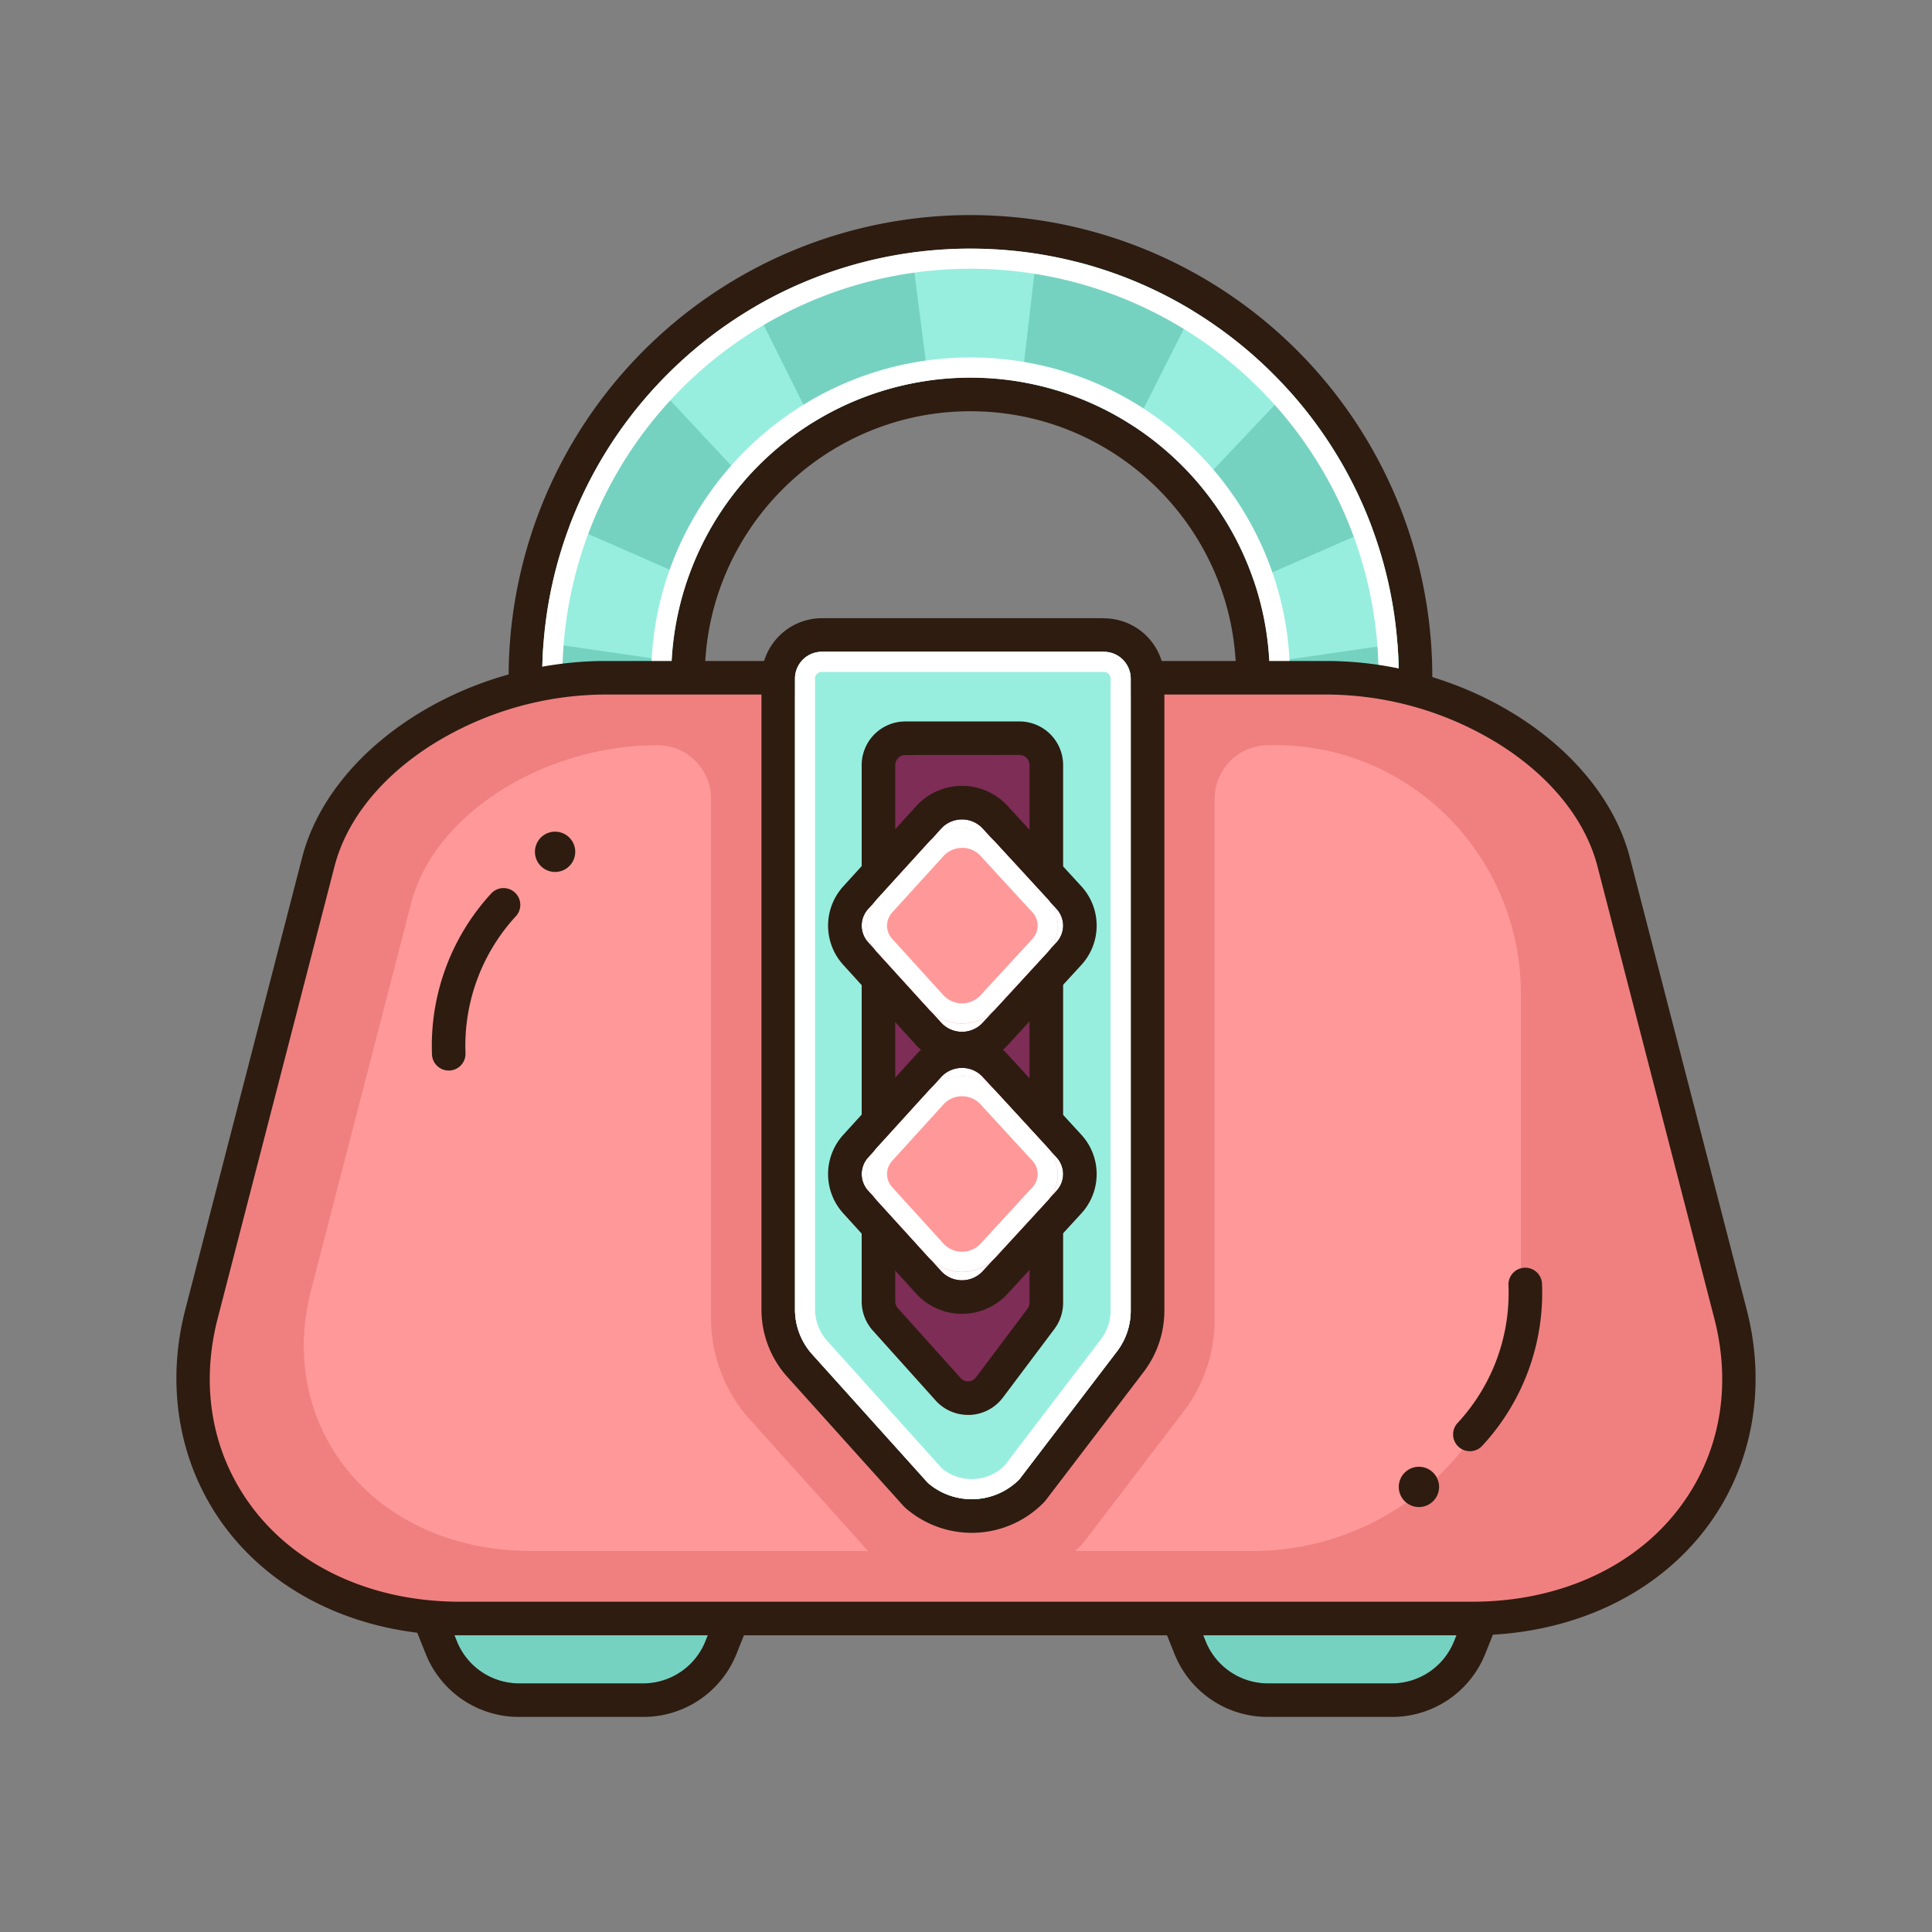 <?xml version="1.0" standalone="no"?><!DOCTYPE svg PUBLIC "-//W3C//DTD SVG 1.1//EN" "http://www.w3.org/Graphics/SVG/1.1/DTD/svg11.dtd"><svg t="1767332874717" class="icon" viewBox="0 0 1024 1024" version="1.1" xmlns="http://www.w3.org/2000/svg" p-id="9213" xmlns:xlink="http://www.w3.org/1999/xlink" width="200" height="200"><rect x="0" y="0" width="1024" height="1024" fill="#808080" stroke="none"/><path d="M340.86 892.24h-65.7a35.59 35.59 0 0 1-33.05-22.38l-5.29-13.21h142.37l-5.29 13.21a35.58 35.58 0 0 1-33.04 22.38z" fill="#75D2C1" p-id="9214"></path><path d="M379.19 856.64l-5.29 13.22a35.58 35.58 0 0 1-33 22.38h-65.7a35.59 35.59 0 0 1-33.05-22.38l-5.29-13.22h142.33m0-17.79H236.82a17.8 17.8 0 0 0-16.52 24.4l5.29 13.22A53.12 53.12 0 0 0 275.16 910h65.7a53.13 53.13 0 0 0 49.57-33.56l5.28-13.22a17.79 17.79 0 0 0-16.52-24.4z m0 35.59z" fill="#2E1C10" p-id="9215"></path><path d="M737.71 892.24H672a35.59 35.59 0 0 1-33-22.38l-5.29-13.21H776l-5.29 13.21a35.58 35.58 0 0 1-33 22.38z" fill="#75D2C1" p-id="9216"></path><path d="M776 856.64l-5.29 13.22a35.58 35.58 0 0 1-33 22.38H672a35.59 35.59 0 0 1-33-22.38l-5.29-13.22H776m0-17.79H633.67a17.8 17.8 0 0 0-16.52 24.4l5.29 13.22A53.12 53.12 0 0 0 672 910h65.7a53.14 53.14 0 0 0 49.57-33.56l5.28-13.22A17.79 17.79 0 0 0 776 838.85z m0 35.59z" fill="#2E1C10" p-id="9217"></path><path d="M355.77 358.75a158.59 158.59 0 0 1 158.6-158.61c87.38 0 158.61 71.23 158.61 158.61V364h68.38v-5.22c0-125.37-101.62-227-227-227s-227 101.62-227 227V364h68.38z" fill="#97EEDF" p-id="9218"></path><path d="M514.37 131.76c125.37 0 227 101.62 227 227V364H673v-5.22c0-87.38-71.23-158.61-158.61-158.61a158.59 158.59 0 0 0-158.6 158.61V364h-68.4v-5.22c0-125.37 101.62-227 227-227m0-17.79a244.78 244.78 0 0 0-244.8 244.76V364a17.8 17.8 0 0 0 17.8 17.8h68.38a17.8 17.8 0 0 0 17.79-17.8v-5.22c0-77.64 63.17-140.81 140.81-140.81s140.81 63.17 140.81 140.81V364a17.8 17.8 0 0 0 17.8 17.8h68.38a17.8 17.8 0 0 0 17.79-17.8v-5.22A244.76 244.76 0 0 0 514.37 114z" fill="#2E1C10" p-id="9219"></path><path d="M288.13 340.54c-0.48 6-0.74 12.08-0.74 18.21V364h68.38v-5.22q0-4.2 0.21-8.36zM326.15 231.84a226.18 226.18 0 0 0-24.23 46.88l62.76 27.47a158.27 158.27 0 0 1 30.11-51.65L348 204.42c-1.18 1.28-2.36 2.56-3.51 3.87s-2.23 2.53-3.32 3.82a226.79 226.79 0 0 0-15.02 19.73zM430.61 224.06A157.56 157.56 0 0 1 492 201.73L483.59 136a266.79 266.79 0 0 0-60.46 14.89c-1.62 0.71-3.24 1.43-4.83 2.18q-9.41 4.4-18.3 9.62zM553.94 205.15a157.87 157.87 0 0 1 47.35 21l31-61.4a226.54 226.54 0 0 0-23.86-12.68l-1.75-0.78a225.19 225.19 0 0 0-34.08-12q-11.46-2.4-23.26-3.79l-7.8 67c4.17 0.71 8.32 1.6 12.4 2.65zM683 206.81l-47.28 50a158.71 158.71 0 0 1 28.79 50.89l62.88-27.52A226.78 226.78 0 0 0 683 206.81zM673 358.75v0.61c0.15 1.52 0.29 3.06 0.4 4.61h68v-5.22q0-8.88-0.69-17.59L672.78 351c0.12 2.58 0.22 5.16 0.22 7.75z" fill="#75D2C1" p-id="9220"></path><path d="M514.37 142.44a216.29 216.29 0 0 1 216.24 210.85h-47c-2.9-90.82-77.68-163.83-169.2-163.83s-166.3 73-169.19 163.83h-47.09a216.31 216.31 0 0 1 216.24-210.85m0-10.68c-125.36 0-227 101.62-227 227V364h68.38v-5.22a158.59 158.59 0 0 1 158.6-158.61c87.38 0 158.61 71.23 158.61 158.61V364h68.38v-5.22c0-125.37-101.62-227-227-227z" fill="#FFFFFF" p-id="9221"></path><path d="M780.3 857.84H243.7c-98.3 0-159.08-76.93-136.76-161.93l61.73-238.86c14.25-55.56 82.62-97.82 152.43-97.82h381.79c69.81 0 138.19 42.26 152.44 97.82l61.73 238.86c22.32 85-38.47 161.93-136.76 161.93z m0 0" fill="#F08080" p-id="9222"></path><path d="M780.3 866.74H243.7c-51 0-95.9-20.34-123.25-55.8-25.09-32.53-33.15-75.28-22.12-117.29l61.72-238.82c15-58.59 85.77-104.5 161.05-104.5h381.79c75.29 0 146 45.91 161.05 104.51l61.73 238.84c11 42 3 84.73-22.12 117.26-27.35 35.46-72.28 55.8-123.25 55.8zM321.1 368.12a174.27 174.27 0 0 0-92.28 26.7c-27 17.1-45.26 40-51.53 64.44l-61.74 238.87c-9.77 37.21-3 73.4 19 101.94 24 31.06 63.74 48.87 109.16 48.87H780.3c45.41 0 85.2-17.81 109.15-48.87 22-28.54 28.76-64.73 19-101.9l-61.74-238.89c-6.27-24.47-24.57-47.36-51.53-64.46a174.3 174.3 0 0 0-92.29-26.7z" fill="#2E1C10" p-id="9223"></path><path d="M458.73 820.53l-61.32-68.19a79.93 79.93 0 0 1-20.54-53.55V423.37A28.39 28.39 0 0 0 348.48 395c-59.8 0-118.37 36.21-130.57 83.8L165 683.38c-19.12 72.81 32.95 138.7 117.15 138.7h178c-0.44-0.51-0.94-1.02-1.42-1.55zM680.37 395.06c-1.61-0.05-3.23-0.08-4.85-0.08h-3.33a28.39 28.39 0 0 0-28.38 28.39v276.1a80.57 80.57 0 0 1-16.42 48.58l-51.73 67.79a45.26 45.26 0 0 1-3.76 4.32c-0.66 0.66-1.33 1.29-2 1.92h93.82a142.37 142.37 0 0 0 142.37-142.36v-153.1c0-70.41-55.35-129.27-125.72-131.56z" fill="#FF9999" p-id="9224"></path><path d="M566.13 701.88L514.84 765l-60.3-63.16V363h111.59z m0 0" fill="#7D2D56" p-id="9225"></path><path d="M514.84 773.94a8.87 8.87 0 0 1-6.43-2.76L448.1 708a8.92 8.92 0 0 1-2.46-6.15V363a8.89 8.89 0 0 1 8.9-8.9h111.59A8.89 8.89 0 0 1 575 363v338.88a8.88 8.88 0 0 1-2 5.61l-51.29 63.16a8.89 8.89 0 0 1-6.55 3.28z m-51.41-75.62l50.87 53.27 42.93-52.87v-326.8h-93.8z m102.7 3.56z" fill="#2E1C10" p-id="9226"></path><path d="M491.82 786l-61.33-68.19a35.6 35.6 0 0 1-9.13-23.8V359.7a14.23 14.23 0 0 1 14.23-14.24h149.49a14.24 14.24 0 0 1 14.24 14.24v335a35.61 35.61 0 0 1-7.3 21.59l-51.73 67.81a35.58 35.58 0 0 1-48.47 1.9z" fill="#97EEDF" p-id="9227"></path><path d="M585.08 345.46a14.24 14.24 0 0 1 14.24 14.24v335a35.61 35.61 0 0 1-7.3 21.59l-51.73 67.81a35.58 35.58 0 0 1-48.47 1.9l-61.33-68.19a35.6 35.6 0 0 1-9.13-23.8V359.7a14.23 14.23 0 0 1 14.23-14.24h149.49m0-17.8H435.59a32.07 32.07 0 0 0-32 32v334.39a53.31 53.31 0 0 0 13.69 35.7l61.33 68.19a17.7 17.7 0 0 0 1.64 1.6 53.4 53.4 0 0 0 72.71-2.91 17.64 17.64 0 0 0 1.51-1.73l51.73-67.79a53.67 53.67 0 0 0 10.94-32.39v-335a32.07 32.07 0 0 0-32-32z" fill="#2E1C10" p-id="9228"></path><path d="M491.82 786l-61.33-68.19a35.6 35.6 0 0 1-9.13-23.8V359.7a14.23 14.23 0 0 1 14.23-14.24h149.49a14.24 14.24 0 0 1 14.24 14.24v335a35.61 35.61 0 0 1-7.3 21.59l-51.73 67.81a35.58 35.58 0 0 1-48.47 1.9z" fill="#97EEDF" p-id="9229"></path><path d="M585.08 356.14a3.56 3.56 0 0 1 3.56 3.56v335a25 25 0 0 1-5.11 15.11L532.26 777a24.92 24.92 0 0 1-33 1.31l-60.83-67.63a24.9 24.9 0 0 1-6.43-16.63V359.7a3.56 3.56 0 0 1 3.56-3.56h149.52m0-10.68H435.59a14.23 14.23 0 0 0-14.23 14.24v334.35a35.6 35.6 0 0 0 9.13 23.8L491.82 786a35.58 35.58 0 0 0 48.47-1.94L592 716.31a35.61 35.61 0 0 0 7.3-21.59v-335a14.24 14.24 0 0 0-14.24-14.24z" fill="#FFFFFF" p-id="9230"></path><path d="M465.61 689.78a14.21 14.21 0 0 0 3.64 9.51l33.24 37a14.22 14.22 0 0 0 21.92-0.9L551.73 699a14.17 14.17 0 0 0 2.86-8.55v-285a14.24 14.24 0 0 0-14.24-14.23h-60.51a14.23 14.23 0 0 0-14.23 14.23z" fill="#7D2D56" p-id="9231"></path><path d="M513.07 749.93a23.06 23.06 0 0 1-17.2-7.68l-33.24-37a23.12 23.12 0 0 1-5.92-15.46V405.51a23.16 23.16 0 0 1 23.13-23.13h60.51a23.15 23.15 0 0 1 23.13 23.13v285a23.26 23.26 0 0 1-4.63 13.89l-27.32 36.38a23.09 23.09 0 0 1-17.5 9.16z m-33.23-349.76a5.35 5.35 0 0 0-5.34 5.34v284.27a5.34 5.34 0 0 0 1.37 3.57l33.24 37a5.18 5.18 0 0 0 4.19 1.77 5.26 5.26 0 0 0 4-2.1l27.29-36.34a5.38 5.38 0 0 0 1.07-3.21v-285a5.35 5.35 0 0 0-5.34-5.34zM237.84 567.42a8.9 8.9 0 0 1-8.88-8.53 119.21 119.21 0 0 1 31.7-85.66 8.9 8.9 0 0 1 13 12.13 101.33 101.33 0 0 0-26.94 72.8 8.89 8.89 0 0 1-8.52 9.25z" fill="#2E1C10" p-id="9232"></path><path d="M294.21 451.48m-10.68 0a10.68 10.68 0 1 0 21.36 0 10.68 10.68 0 1 0-21.36 0Z" fill="#2E1C10" p-id="9233"></path><path d="M779.1 769.17a8.9 8.9 0 0 1-6.51-15 101.31 101.31 0 0 0 26.94-72.79 8.9 8.9 0 1 1 17.78-0.73 119.21 119.21 0 0 1-31.7 85.66 8.87 8.87 0 0 1-6.51 2.86z" fill="#2E1C10" p-id="9234"></path><path d="M752.06 788.09m-10.68 0a10.68 10.68 0 1 0 21.36 0 10.68 10.68 0 1 0-21.36 0Z" fill="#2E1C10" p-id="9235"></path><path d="M498.88 542.09l-38.69-42.59a13.1 13.1 0 0 1 0-17.8l38.69-42.59a15 15 0 0 1 21.92-0.06l39.13 42.59a13.11 13.11 0 0 1 0 17.92l-39.13 42.59a15 15 0 0 1-21.92-0.06z" fill="#FFFFFF" p-id="9236"></path><path d="M509.87 434.34a14.78 14.78 0 0 1 10.93 4.71l39.13 42.59a13.11 13.11 0 0 1 0 17.92l-39.13 42.59a15 15 0 0 1-21.92-0.06l-38.69-42.59a13.1 13.1 0 0 1 0-17.8l38.69-42.59a14.78 14.78 0 0 1 11-4.77m0-17.8a32.67 32.67 0 0 0-24.17 10.61L447 469.74a30.92 30.92 0 0 0 0 41.73l38.68 42.59a32.85 32.85 0 0 0 48.21 0.13L573 511.6a30.85 30.85 0 0 0 0-42L533.91 427a32.72 32.72 0 0 0-24-10.47z" fill="#2E1C10" p-id="9237"></path><path d="M492.32 534.88l-27.28-30a21 21 0 0 1 0-28.49l27.28-30a24.07 24.07 0 0 1 35.08-0.09l27.59 30a21 21 0 0 1 0 28.67L527.4 535a24.07 24.07 0 0 1-35.08-0.12z" fill="#FF9999" p-id="9238"></path><path d="M509.91 438.7v10.67a13.05 13.05 0 0 1 9.63 4.09l27.59 30a10.33 10.33 0 0 1 0 14.23l-27.59 30a13.42 13.42 0 0 1-19.32 0l-27.27-30a10.34 10.34 0 0 1 0-14.13l27.27-30a13.05 13.05 0 0 1 9.69-4.14V438.7m0 0a23.64 23.64 0 0 0-17.58 7.63l-27.28 30a21 21 0 0 0 0 28.49l27.28 30a24.07 24.07 0 0 0 35.08 0.09l27.59-30a21 21 0 0 0 0-28.67l-27.59-30a23.67 23.67 0 0 0-17.5-7.54zM498.88 673.78l-38.69-42.59a13.1 13.1 0 0 1 0-17.8l38.69-42.59a15 15 0 0 1 21.92-0.06l39.13 42.59a13.11 13.11 0 0 1 0 17.92l-39.13 42.59a15 15 0 0 1-21.92-0.06z" fill="#FFFFFF" p-id="9239"></path><path d="M509.87 566a14.78 14.78 0 0 1 10.93 4.71l39.13 42.59a13.11 13.11 0 0 1 0 17.92l-39.13 42.62a15 15 0 0 1-21.92-0.06l-38.69-42.59a13.1 13.1 0 0 1 0-17.8l38.69-42.59a14.78 14.78 0 0 1 11-4.77m0-17.8a32.67 32.67 0 0 0-24.17 10.61L447 601.43a30.92 30.92 0 0 0 0 41.73l38.68 42.59a32.85 32.85 0 0 0 48.21 0.13L573 643.29a30.85 30.85 0 0 0 0-42l-39.09-42.59a32.72 32.72 0 0 0-24-10.47z" fill="#2E1C10" p-id="9240"></path><path d="M492.32 666.57l-27.28-30a21 21 0 0 1 0-28.49l27.28-30a24.06 24.06 0 0 1 35.08-0.09L555 608a21 21 0 0 1 0 28.67l-27.59 30a24.07 24.07 0 0 1-35.09-0.1z" fill="#FF9999" p-id="9241"></path><path d="M509.91 570.39v10.67a13.05 13.05 0 0 1 9.63 4.09l27.59 30a10.31 10.31 0 0 1 0 14.22l-27.59 30a13.42 13.42 0 0 1-19.32-0.05l-27.27-30a10.34 10.34 0 0 1 0-14.13l27.27-30a13.05 13.05 0 0 1 9.69-4.14v-10.66m0 0a23.64 23.64 0 0 0-17.59 7.61l-27.28 30a21 21 0 0 0 0 28.49l27.28 30a24.07 24.07 0 0 0 35.08 0.09l27.59-30A21 21 0 0 0 555 608l-27.59-30a23.67 23.67 0 0 0-17.5-7.54z" fill="#FFFFFF" p-id="9242"></path></svg>